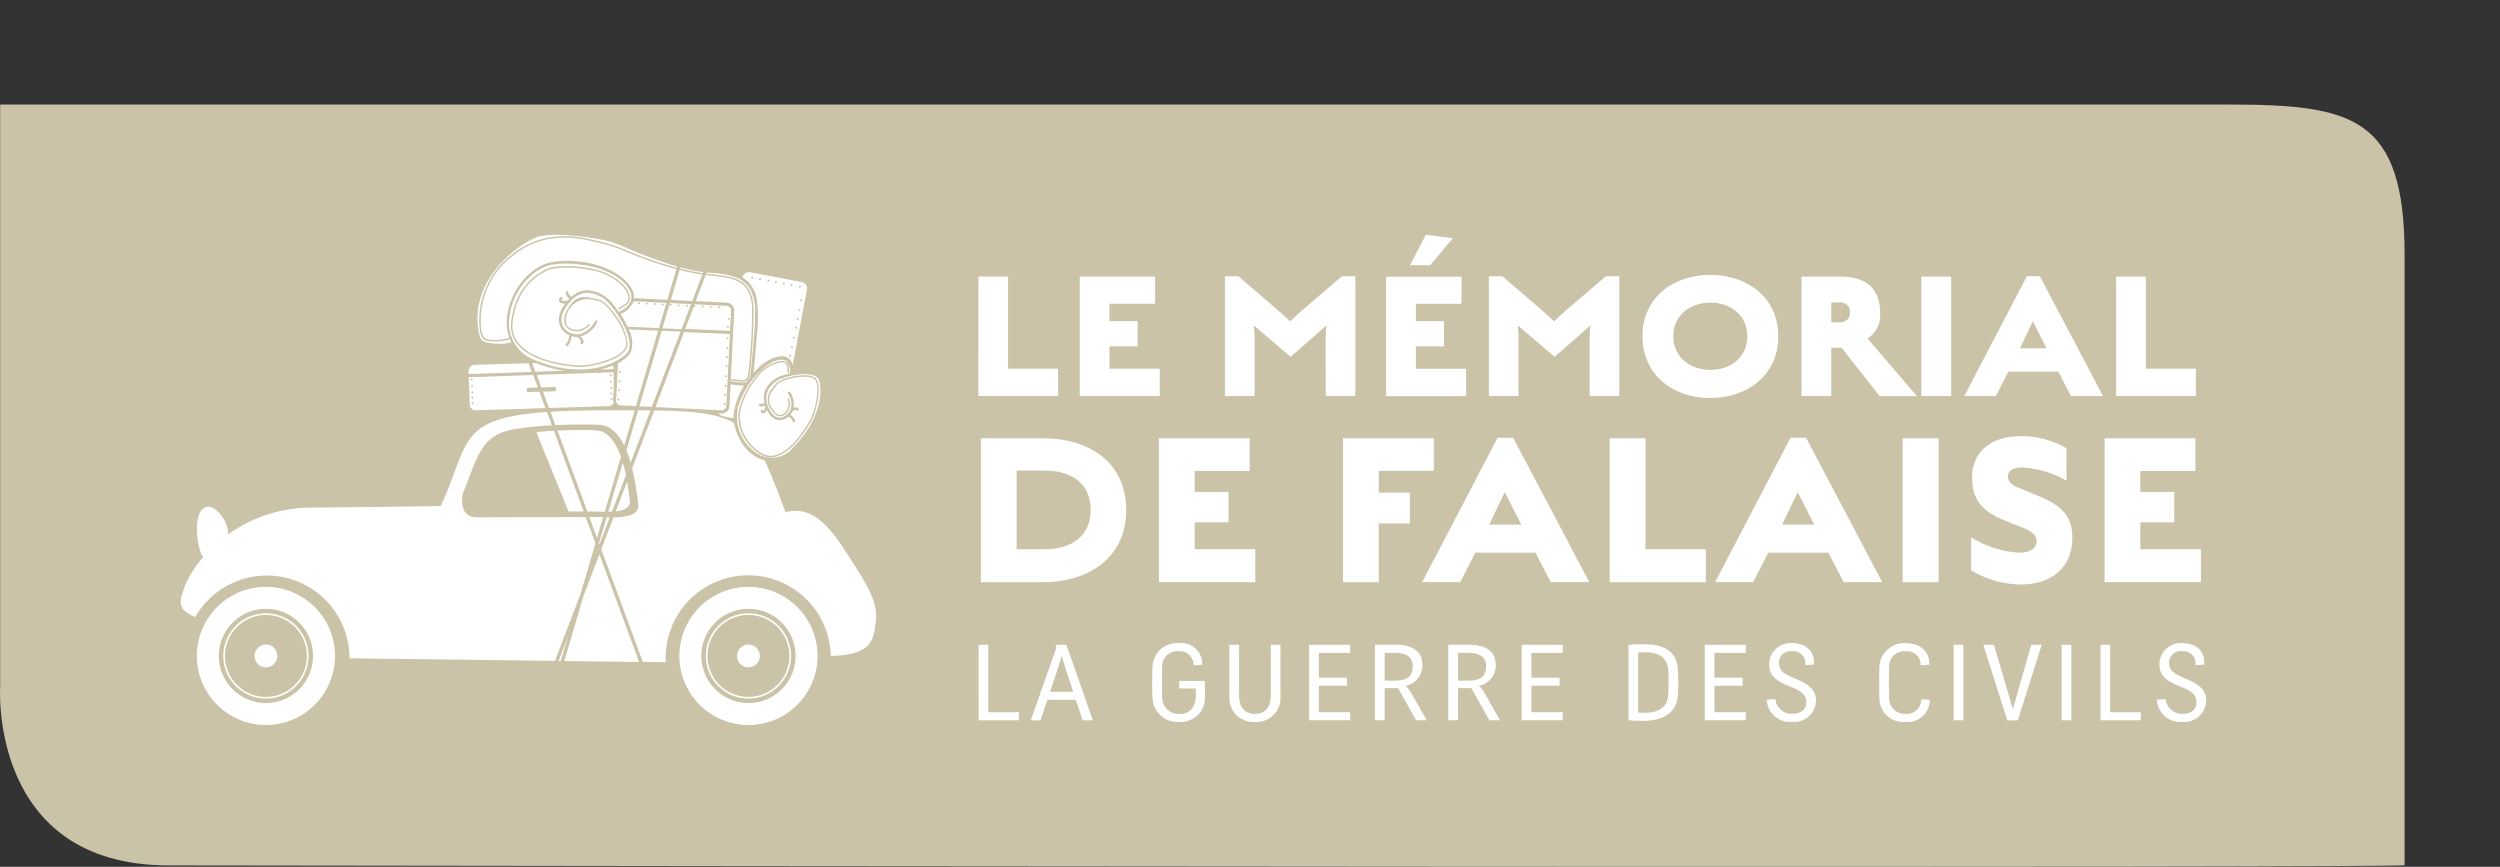 <svg xmlns="http://www.w3.org/2000/svg" width="306.786" height="106.373" viewBox="0 0 306.786 106.373">
    <rect x="0" y="0" width="306.786" height="106.373" fill="#333333" stroke="none"/>
    <g id="Groupe_711" data-name="Groupe 711" transform="translate(-55.028 -532.88)">
        <g id="Groupe_699" data-name="Groupe 699" transform="translate(0 245)">
            <path id="Tracé_11" data-name="Tracé 11" d="M3241.336,474.008v74.869c0,.387-207.266.125-274.366.029-22.161,0-20.689-22-20.689-22V455.541h273.477C3235.054,455.541,3241.336,457.081,3241.336,474.008Z" transform="translate(-2891.232 -154.829)" fill="#cac3a8"/>

        </g>
        <g id="Groupe_342" data-name="Groupe 342" transform="translate(-2.34 -117)">
            <g id="Groupe_17" data-name="Groupe 17" transform="translate(79.539 678.693)">
                <g id="Groupe_16" data-name="Groupe 16" transform="translate(0 0)">
                    <path id="Tracé_86" data-name="Tracé 86" d="M3336.222,846.259a8.476,8.476,0,1,0,8.476,8.476A8.476,8.476,0,0,0,3336.222,846.259Zm0,14.255a5.779,5.779,0,1,1,5.78-5.78A5.78,5.78,0,0,1,3336.222,860.514Z" transform="translate(-3266.546 -803.056)" fill="#fff"/>
                    <path id="Tracé_87" data-name="Tracé 87" d="M3260.508,846.259a8.476,8.476,0,1,0,8.475,8.476A8.476,8.476,0,0,0,3260.508,846.259Zm0,14.255a5.779,5.779,0,1,1,5.778-5.78A5.78,5.78,0,0,1,3260.508,860.514Z" transform="translate(-3250.045 -803.056)" fill="#fff"/>
                    <path id="Tracé_88" data-name="Tracé 88" d="M3261.411,860.872a5.233,5.233,0,1,1,5.233-5.233A5.238,5.238,0,0,1,3261.411,860.872Zm0-10.258a5.025,5.025,0,1,0,5.025,5.025A5.03,5.03,0,0,0,3261.411,850.614Z" transform="translate(-3250.949 -803.96)" fill="#fff"/>
                    <ellipse id="Ellipse_7" data-name="Ellipse 7" cx="1.402" cy="1.402" rx="1.402" ry="1.402" transform="translate(9.061 50.277)" fill="#fff"/>
                    <path id="Tracé_89" data-name="Tracé 89" d="M3337.126,860.872a5.233,5.233,0,1,1,5.232-5.233A5.239,5.239,0,0,1,3337.126,860.872Zm0-10.258a5.025,5.025,0,1,0,5.025,5.025A5.03,5.03,0,0,0,3337.126,850.614Z" transform="translate(-3267.45 -803.96)" fill="#fff"/>
                    <ellipse id="Ellipse_8" data-name="Ellipse 8" cx="1.402" cy="1.402" rx="1.402" ry="1.402" transform="translate(68.273 50.277)" fill="#fff"/>
                    <path id="Tracé_90" data-name="Tracé 90" d="M3307.454,821.76c-.706.038-1.437.091-2.159.166l3.961,9.754,1.855-.005Z" transform="translate(-3261.653 -797.716)" fill="#fff"/>
                    <path id="Tracé_91" data-name="Tracé 91" d="M3313.1,831.647c.337,0,.811.025,1.321.032l1.988-6.742c-1.167-3.254-2.708-3.223-3.215-3.257-.428-.028-2.335-.072-4.577.032l3.665,9.936Z" transform="translate(-3262.375 -797.692)" fill="#fff"/>
                    <g id="Groupe_11" data-name="Groupe 11" transform="translate(52.478 27.95)">
                        <path id="Tracé_92" data-name="Tracé 92" d="M3317.76,833.385c.951-.107,1.745-.409,1.745-1.2-.1-.92-.213-1.736-.344-2.47Z" transform="translate(-3316.847 -827.399)" fill="#fff"/>
                        <path id="Tracé_93" data-name="Tracé 93" d="M3318.757,828.282c-.119-.565-.248-1.073-.385-1.527l-1.78,6.037c.149,0,.3-.006.45-.014Z" transform="translate(-3316.593 -826.755)" fill="#fff"/>
                    </g>
                    <g id="Groupe_12" data-name="Groupe 12" transform="translate(45.381 21.533)">
                        <path id="Tracé_94" data-name="Tracé 94" d="M3313.393,820.331c.509.034,1.936.015,3.175,2.56l1.279-4.338c-1.02,0-2.1,0-3.284,0-2.788,0-5.1.058-7.045.179l.6,1.642C3310.7,820.248,3312.9,820.3,3313.393,820.331Z" transform="translate(-3307.518 -818.549)" fill="#fff"/>
                        <path id="Tracé_95" data-name="Tracé 95" d="M3319.426,823.479a14.625,14.625,0,0,1,.521,1.509l2.448-6.419c-.486-.006-1-.009-1.518-.012Z" transform="translate(-3310.113 -818.551)" fill="#fff"/>
                    </g>
                    <g id="Groupe_13" data-name="Groupe 13" transform="translate(50.146 34.63)">
                        <path id="Tracé_96" data-name="Tracé 96" d="M3315.307,835.313c-.261-.009-.5-.016-.694-.016h-1l.944,2.562Z" transform="translate(-3313.611 -835.297)" fill="#fff"/>
                        <path id="Tracé_97" data-name="Tracé 97" d="M3315.129,838.526l.055.148,1.271-3.332-.384-.009Z" transform="translate(-3313.942 -835.305)" fill="#fff"/>
                    </g>
                    <g id="Groupe_14" data-name="Groupe 14" transform="translate(47.079 38.528)">
                        <path id="Tracé_98" data-name="Tracé 98" d="M3314.858,840.348l-.024-.068-.174.586Z" transform="translate(-3310.773 -840.28)" fill="#fff"/>
                        <path id="Tracé_99" data-name="Tracé 99" d="M3312.046,846.241l-2.356,8,9.18.114L3314,841.133Z" transform="translate(-3309.69 -840.466)" fill="#fff"/>
                    </g>
                    <g id="Groupe_15" data-name="Groupe 15" transform="translate(0 21.738)">
                        <path id="Tracé_100" data-name="Tracé 100" d="M3295.424,849.358l3.141-8.236,1.822-6.178-1.195-3.236c-3.428.009-11.335.036-13.333.036-2.4,0-1.761-2.869-1.761-2.869,1.868-4.642,2.241-7.257,6.35-7.95a42.115,42.115,0,0,1,4.593-.474l-.6-1.638c-11.178.775-9.451,3.884-13.038,11.545,0,0-5.2.1-15.747.193a17.629,17.629,0,0,0-10.331,3.273c-.02-1.9-1.774-3.635-2.658-3.353-1.974.53-1.015,5.65-.434,6.116.01.013.024.024.034.037a12.249,12.249,0,0,0-2.261,3.558c-.482,1.541-1.253,2.7,1.155,3.756l.122.034a10.135,10.135,0,0,1,18.922,5.049v.025Z" transform="translate(-3249.49 -818.812)" fill="#fff"/>
                        <path id="Tracé_101" data-name="Tracé 101" d="M3308.8,857.027l.262,0,.9-3.056Z" transform="translate(-3262.417 -826.475)" fill="#fff"/>
                    </g>
                    <path id="Tracé_102" data-name="Tracé 102" d="M3346.1,836.855c-1.927-2.986-4.239-6.838-8-5.779-.992-2.655-1.787-4.742-2.58-6.39-1.589-.356-3.242-1.961-3.744-4.576-2.053-1.172-4.947-1.462-9.793-1.532l-2.712,7.11a33.506,33.506,0,0,1,.764,4.575c0,1.191-1.573,1.413-3.052,1.426l-1.5,3.936,5.1,13.814,2.6.033.217-.012c-.008-.163-.013-.328-.013-.492a10.134,10.134,0,0,1,20.265-.271c5.244-.086,5.253-2.161,5.537-4.33C3349.469,842.153,3348.025,839.841,3346.1,836.855Z" transform="translate(-3263.873 -797.023)" fill="#fff"/>
                    <path id="Tracé_103" data-name="Tracé 103" d="M3346.765,812.975c-.477-.8-2.563-.7-4.223-.153a3.17,3.17,0,0,0-2.007,1.629,2.6,2.6,0,0,0,.192,2.2c.39.8.9,1.164,1.48,1.062a1.609,1.609,0,0,0,1.088-.882.081.081,0,0,1,.011-.025,1.287,1.287,0,0,0,.118-.392,2.318,2.318,0,0,0-.389-1.643.156.156,0,0,1,.239-.2,2.593,2.593,0,0,1,.46,1.878c0,.023-.011.049-.015.073a.7.7,0,0,1,.445-.036.285.285,0,0,1,.2.225.156.156,0,0,1-.13.178.154.154,0,0,1-.178-.131.769.769,0,0,0-.477.2,2.063,2.063,0,0,1-.265.407,1.514,1.514,0,0,1,.579.694.156.156,0,0,1-.087.2.154.154,0,0,1-.2-.086,1.09,1.09,0,0,0-.5-.567c-.006,0-.007-.009-.012-.011a1.7,1.7,0,0,1-.832.423c-.416.074-1.2.009-1.809-1.221-.139.339-.329.4-.447.4H3340a.32.32,0,0,1-.311-.268.156.156,0,0,1,.309-.049c.05,0,.184-.115.264-.556l0,0c-.011-.031-.027-.064-.038-.1a.735.735,0,0,1-.414.13.78.78,0,0,1-.24-.037.156.156,0,0,1-.093-.2.155.155,0,0,1,.2-.094.452.452,0,0,0,.462-.14,2.556,2.556,0,0,1,.106-1.559,3.478,3.478,0,0,1,2.2-1.8c.251-.083.536-.162.838-.229a2.048,2.048,0,0,0-.35-1.409.9.9,0,0,0-.692-.271c-.034,0-.066,0-.1,0-1.419.088-4.017,2.121-5.206,5.708a5.35,5.35,0,0,0,2.3,5.787,3.323,3.323,0,0,0,4.4-.706C3347.522,817.519,3347.2,813.707,3346.765,812.975Zm-5.1,9.5a2.563,2.563,0,0,1-.75.117,2.329,2.329,0,0,1-1.285-.4,5.429,5.429,0,0,1-2.692-4.848c0-.07,0-.131,0-.181a9.934,9.934,0,0,1,1.991-4.243,4.951,4.951,0,0,1,3.293-2.168,1.146,1.146,0,0,1,.206.017c.713.129.72.722.726,1.245,0,.067,0,.135,0,.2v.038l-.18.005v-.038c0-.069,0-.137,0-.206-.005-.54-.011-.967-.578-1.068a.9.9,0,0,0-.167-.014,4.681,4.681,0,0,0-3.154,2.094,9.752,9.752,0,0,0-1.954,4.127l0,.107v.078a5.275,5.275,0,0,0,2.609,4.7,2.151,2.151,0,0,0,1.883.256c2.2-.675,4.093-4.125,4.349-4.732.44-1.042,1.171-4.041.213-4.624-1-.608-4.088.089-4.572.851-.087.135-.182.267-.289.411a1.806,1.806,0,0,0-.249,2.377c.318.512.647.785.979.81h.043a.866.866,0,0,0,.624-.314,1.606,1.606,0,0,0,.289-1.611l-.016-.036.167-.071.015.036a1.786,1.786,0,0,1-.318,1.8,1.02,1.02,0,0,1-.82.376c-.39-.03-.767-.331-1.118-.9a1.956,1.956,0,0,1,.257-2.581c.1-.131.2-.266.282-.4.525-.828,3.735-1.57,4.82-.908,1.138.692.211,4.018-.14,4.849C3345.869,818.254,3343.936,821.775,3341.667,822.471Z" transform="translate(-3268.506 -795.288)" fill="#fff"/>
                    <path id="Tracé_104" data-name="Tracé 104" d="M3344.9,798.086l-6.318-1.2a.817.817,0,0,0-.945.623,3.867,3.867,0,0,1,1.811,3.179c.013.084.024.175.033.279a18.276,18.276,0,0,1-.055,3.535c-.015.167-.291,3.367-.415,4.738a11.418,11.418,0,0,1,1.118-1.1c2.7-1.843,3.516-.558,3.667.163l1.756-9.27A.821.821,0,0,0,3344.9,798.086Zm-5.977-.442a.12.12,0,1,1,.024-.168A.12.12,0,0,1,3338.922,797.644Zm.95.192a.12.12,0,1,1-.145-.192.12.12,0,1,1,.145.192Zm1.055.16a.122.122,0,0,1-.17.021.121.121,0,1,1,.17-.021Zm.872.182a.12.12,0,1,1-.145-.192.119.119,0,0,1,.167.024A.12.12,0,0,1,3341.8,798.178Zm2.791.4a.12.12,0,1,1,.189.149.12.12,0,0,1-.189-.149Zm-1.009-.2a.119.119,0,0,1,.168.023.12.12,0,1,1-.168-.023Zm-.806,0a.12.12,0,0,1-.144-.192.12.12,0,1,1,.144.192Zm.781,8.859a.121.121,0,1,1,.026-.168A.12.12,0,0,1,3343.555,807.237Zm.228-1.08a.12.12,0,1,1,.026-.168A.119.119,0,0,1,3343.782,806.157Zm.14-1.127a.12.12,0,1,1,.037-.238.12.12,0,0,1-.037.238Zm.344-1.258a.122.122,0,0,1-.169-.026.12.12,0,0,1,.027-.168.12.12,0,0,1,.142.195Zm.224-1.062a.121.121,0,1,1,.025-.168A.121.121,0,0,1,3344.491,802.709Zm.228-1.066a.12.12,0,0,1-.141-.194.12.12,0,1,1,.141.194Zm.211-1.23a.12.12,0,0,1-.169.019.12.12,0,1,1,.151-.187A.119.119,0,0,1,3344.93,800.413Z" transform="translate(-3268.702 -792.293)" fill="#fff"/>
                    <path id="Tracé_105" data-name="Tracé 105" d="M3323.228,804.743l.913-3.1-4.031-.2a.965.965,0,0,1-.039.138,3.012,3.012,0,0,1-1.56,1.43,12.139,12.139,0,0,1,.864,1.566Zm.36-2.99a.121.121,0,0,1,.171,0,.12.12,0,1,1-.171,0Zm-.908-.033a.121.121,0,1,1,.045.164A.122.122,0,0,1,3322.68,801.72Zm-1.027-.063a.12.12,0,1,1,0,.17A.121.121,0,0,1,3321.653,801.657Zm-.968-.058a.12.12,0,1,1,0,.17A.12.12,0,0,1,3320.685,801.6Z" transform="translate(-3264.533 -793.289)" fill="#fff"/>
                    <path id="Tracé_106" data-name="Tracé 106" d="M3328.6,801.856l-2.6-.129-.913,3.1,2.339.1Zm-.588.141a.12.12,0,0,1,.208.121.12.12,0,1,1-.208-.121Zm-1.825.05a.121.121,0,1,1,0-.171A.121.121,0,0,1,3326.189,802.047Zm.967.057a.12.12,0,1,1,0-.17A.121.121,0,0,1,3327.156,802.1Z" transform="translate(-3265.968 -793.35)" fill="#fff"/>
                    <path id="Tracé_107" data-name="Tracé 107" d="M3324.2,806.079l-2.729,9.257,1.529.076,3.523-9.236Z" transform="translate(-3265.179 -794.299)" fill="#fff"/>
                    <path id="Tracé_108" data-name="Tracé 108" d="M3335.372,814.473l-.132,2.67a.962.962,0,0,1-.957.912h-.048l-.315-.016a.782.782,0,0,0,.509.353l1.282.242a8.407,8.407,0,0,1,1.325-4A11.54,11.54,0,0,1,3335.372,814.473Z" transform="translate(-3267.891 -796.128)" fill="#fff"/>
                    <path id="Tracé_109" data-name="Tracé 109" d="M3317.818,814.58a.571.571,0,0,0,.542.6l1.885.094,2.729-9.257-3.607-.15a3.394,3.394,0,0,1,.224,2.856,3.584,3.584,0,0,1-1.157,1.046.113.113,0,0,1-.02.125.119.119,0,0,1-.17,0h0c-.06.034-.131.066-.2.1Zm.364-.012a.12.12,0,1,1,0-.171A.121.121,0,0,1,3318.182,814.568Zm.061-1.144a.12.12,0,1,1,0-.17A.12.12,0,0,1,3318.244,813.424Zm.023-2.477a.12.12,0,1,1-.12.12A.12.12,0,0,1,3318.267,810.947Zm-.133,1.205a.119.119,0,0,1,.169,0,.12.12,0,1,1-.169.17A.122.122,0,0,1,3318.134,812.152Z" transform="translate(-3264.382 -794.252)" fill="#fff"/>
                    <path id="Tracé_110" data-name="Tracé 110" d="M3334.163,805.177l.124-2.465a.572.572,0,0,0-.148-.411.565.565,0,0,0-.394-.188l-3.922-.194-.041.1a.114.114,0,0,1,.109.026.121.121,0,0,1-.171.17s0-.011-.006-.016l-1.046,2.743Zm-.247-1.538a.12.12,0,1,1,.044.164A.121.121,0,0,1,3333.917,803.639Zm-.119,1.018a.12.12,0,0,1,.208.12.12.12,0,1,1-.208-.12Zm-1.086-2.425a.121.121,0,1,1,.209.12.121.121,0,0,1-.209-.12Zm-1.029-.063a.121.121,0,1,1,0,.171A.121.121,0,0,1,3331.682,802.169Zm-.967-.057a.12.12,0,0,1,.171,0,.122.122,0,0,1,0,.169.12.12,0,0,1-.171-.169Z" transform="translate(-3266.747 -793.392)" fill="#fff"/>
                    <path id="Tracé_111" data-name="Tracé 111" d="M3327.5,806.281l-3.509,9.2,8.1.4a.576.576,0,0,0,.6-.541l.436-8.82Zm5.221.706a.121.121,0,0,1,.165-.045.122.122,0,0,1,.044.165.12.12,0,0,1-.208-.12Zm-.163,8.217a.122.122,0,0,1-.171,0,.12.12,0,1,1,.171,0Zm.061-1.144a.12.12,0,1,1,0-.17A.121.121,0,0,1,3332.618,814.061Zm.059-1.1a.12.12,0,0,1-.17-.17.12.12,0,0,1,.17.17Zm-.036-1.135a.12.12,0,1,1,.121-.12A.12.12,0,0,1,3332.641,811.823Zm.147-1.3a.12.12,0,1,1,0-.17A.12.12,0,0,1,3332.788,810.527Zm.058-1.083a.12.12,0,1,1,0-.17A.12.12,0,0,1,3332.846,809.444Zm-.107-1.089a.118.118,0,0,1,0-.17.12.12,0,1,1,0,.17Z" transform="translate(-3265.728 -794.343)" fill="#fff"/>
                    <path id="Tracé_112" data-name="Tracé 112" d="M3302.418,812.232l-.393-1.063-6.624.2a.755.755,0,0,0-.731.778l.01.347Z" transform="translate(-3259.337 -795.408)" fill="#fff"/>
                    <path id="Tracé_113" data-name="Tracé 113" d="M3302.021,815.116a.209.209,0,0,1-.214-.2l0-.113a.21.21,0,0,1,.2-.215l1.167-.036-.565-1.534-7.906.272.1,3.324a.743.743,0,0,0,.238.525.715.715,0,0,0,.539.206l8.524-.264-.739-2.005Zm-6.76.021a.12.12,0,1,1-.12-.12A.12.12,0,0,1,3295.261,815.137Zm-.328-1.565a.121.121,0,1,1,.121.121A.121.121,0,0,1,3294.934,813.572Zm.05.781a.12.12,0,1,1,.12.121A.12.12,0,0,1,3294.984,814.353Zm.037,1.458a.12.12,0,1,1,.121.12A.121.121,0,0,1,3295.021,815.811Zm.155.794a.121.121,0,1,1,.121-.12A.12.12,0,0,1,3295.175,816.605Z" transform="translate(-3259.344 -795.811)" fill="#fff"/>
                    <path id="Tracé_114" data-name="Tracé 114" d="M3314.785,812.581l-9.418.324.568,1.537,1.585-.049a.21.21,0,0,1,.215.2l0,.114a.207.207,0,0,1-.2.214l-1.409.044.738,2.005,7.291-.225a.752.752,0,0,0,.526-.238.76.76,0,0,0,.124-.2.941.941,0,0,1-.067-.392l.089-1.823Zm-.144,1.939a.12.12,0,1,1-.119-.12A.12.12,0,0,1,3314.641,814.52Zm-.327-1.564a.121.121,0,1,1,.121.12A.121.121,0,0,1,3314.314,812.956Zm.049.78a.12.12,0,1,1,.12.121A.12.12,0,0,1,3314.364,813.736Zm.158,1.337a.12.12,0,1,1-.121.121A.12.12,0,0,1,3314.522,815.073Zm.034.914a.121.121,0,1,1,.12-.121A.12.12,0,0,1,3314.556,815.988Z" transform="translate(-3261.668 -795.716)" fill="#fff"/>
                    <path id="Tracé_115" data-name="Tracé 115" d="M3316.934,811.962l-.009-.285a.7.7,0,0,0-.038-.168,9.393,9.393,0,0,1-1.6.511Z" transform="translate(-3263.83 -795.482)" fill="#fff"/>
                    <path id="Tracé_116" data-name="Tracé 116" d="M3308.62,812.083a15.4,15.4,0,0,1-3.553-.95l-.43.013.392,1.061Z" transform="translate(-3261.509 -795.4)" fill="#fff"/>
                    <path id="Tracé_117" data-name="Tracé 117" d="M3297.374,804.055l-.033-.009c-.441-.124-.823-.231-1-1.44a10.138,10.138,0,0,1,3.862-9.088c2.633-2.181,5.9-2.834,9.71-1.946.088.02.159.038.213.049l.043.009a20.539,20.539,0,0,1,4.357,1.369,47.388,47.388,0,0,0,5.992,2.058l.043-.142a54.936,54.936,0,0,1-5.852-2.143,21.171,21.171,0,0,0-2.831-1.049c-2.049-.425-6.44-1.065-8.4-.454-2.01.629-8.9,5.295-7.119,12.269a.994.994,0,0,0,.711.649,6.631,6.631,0,0,0,3.161.03c-.066-.127-.128-.254-.182-.386A6.715,6.715,0,0,1,3297.374,804.055Z" transform="translate(-3259.644 -791.016)" fill="#fff"/>
                    <path id="Tracé_118" data-name="Tracé 118" d="M3335.036,801.729l-.414,8.35c.168.02.469.054.9.1l.129.015.037,0c.58.071.841.1,1.037-.479a65.9,65.9,0,0,0,.5-8.259c-.091-2.927-1.674-3.4-2.62-3.682l-.06-.018a14.585,14.585,0,0,0-2-.318c-.312-.038-.649-.08-1-.125l-1.227,3.217,3.8.188a.962.962,0,0,1,.91,1Z" transform="translate(-3267.109 -792.389)" fill="#fff"/>
                    <path id="Tracé_119" data-name="Tracé 119" d="M3328.259,796.731c-.249-.058-.507-.123-.771-.191l-1.083,3.673,2.629.131,1.239-3.251C3329.616,797,3328.931,796.887,3328.259,796.731Z" transform="translate(-3266.253 -792.22)" fill="#fff"/>
                    <path id="Tracé_120" data-name="Tracé 120" d="M3337.889,800.623l-.033-.146c-.314-1.446-.708-3.246-5.374-3.518-.146-.008-.3-.027-.444-.041l-.054.14c.329.043.649.082.944.118a14.589,14.589,0,0,1,2.037.325l.06.018c.992.3,2.654.792,2.75,3.85a66.083,66.083,0,0,1-.507,8.309c-.157.465-.386.653-.792.653a3.67,3.67,0,0,1-.441-.037l-.167-.019c-.477-.053-.8-.091-.957-.109l0,.076c.156.034.313.06.468.083a10.294,10.294,0,0,0,1.489.1c.146-.217.3-.433.476-.651v-.007C3337.484,808.612,3338.2,802.026,3337.889,800.623Z" transform="translate(-3267.47 -792.302)" fill="#fff"/>
                    <path id="Tracé_121" data-name="Tracé 121" d="M3328.615,796.467c.681.159,1.378.273,2.042.366l.046-.123a20.552,20.552,0,0,1-2.809-.567l-.04.136C3328.114,796.345,3328.37,796.41,3328.615,796.467Z" transform="translate(-3266.569 -792.133)" fill="#fff"/>
                    <path id="Tracé_122" data-name="Tracé 122" d="M3314.566,793.259a20.359,20.359,0,0,0-4.322-1.358l-.043-.009c-.056-.011-.128-.027-.217-.049-3.752-.876-6.967-.234-9.553,1.91a9.95,9.95,0,0,0-3.8,8.922c.156,1.091.468,1.179.863,1.29l.034.009a6.37,6.37,0,0,0,2.558-.218,5.758,5.758,0,0,1-.27-2.721c.4-3.219,3-6.243,5.665-6.6,4.636-.628,8.636,1.29,9.683,3.425a2.016,2.016,0,0,1,.22,1.029l4.084.2,1.11-3.762A47.541,47.541,0,0,1,3314.566,793.259Z" transform="translate(-3259.75 -791.113)" fill="#fff"/>
                    <path id="Tracé_123" data-name="Tracé 123" d="M3308.117,798.912a.158.158,0,0,1,.169.143.721.721,0,0,0,.41.545,3,3,0,0,1,1.869-.8,4.229,4.229,0,0,1,3.2,1.713,11.877,11.877,0,0,1,.725.955,2.792,2.792,0,0,0,1.449-1.284,1.553,1.553,0,0,0-.1-1.3c-1.148-2.344-4.882-3.348-7.853-3.348a11.257,11.257,0,0,0-1.508.1c-2.537.343-5.009,3.242-5.4,6.333a4.875,4.875,0,0,0,3.187,5.439c6.556,2.649,10.76-.083,11.366-1.092.675-1.124-.568-3.78-2.105-5.6a3.855,3.855,0,0,0-2.952-1.6,2.733,2.733,0,0,0-1.734.778.135.135,0,0,1-.039.036,4.379,4.379,0,0,0-.319.328.141.141,0,0,1-.043.048c-.107.125-.213.258-.317.4-.763,1.068-.878,2.05-.325,2.764a1.949,1.949,0,0,0,2.083.66,3.121,3.121,0,0,0,1.695-1.52.157.157,0,0,1,.2-.084.155.155,0,0,1,.085.2,3.377,3.377,0,0,1-1.872,1.692,1.652,1.652,0,0,1-.188.052,1.052,1.052,0,0,1,.369.6.353.353,0,0,1-.125.335.151.151,0,0,1-.094.032.156.156,0,0,1-.1-.281.169.169,0,0,0-.008-.1.97.97,0,0,0-.505-.525,2.2,2.2,0,0,1-.633-.1,2.117,2.117,0,0,1-.467,1.189.156.156,0,1,1-.24-.2,1.749,1.749,0,0,0,.4-1.039c0-.023.012-.04.02-.06a2.268,2.268,0,0,1-.871-.667c-.374-.483-.83-1.531.317-3.137.023-.032.047-.06.07-.09-.053.005-.111.014-.158.014a.58.58,0,0,1-.576-.278.406.406,0,0,1,.108-.5.153.153,0,0,1,.217.031.155.155,0,0,1-.031.218.1.1,0,0,0-.014.109c.04.08.25.167.757.028.066-.075.132-.149.2-.217a1.041,1.041,0,0,1-.469-.755A.156.156,0,0,1,3308.117,798.912Zm-2.459-2.516c-.059.034-.13.073-.21.116-.945.516-3.455,1.886-3.984,6.2a3.356,3.356,0,0,0,.905,2.8c1.98,2.137,6.382,2.522,7.457,2.522l.13,0c1.431-.066,5.268-.95,5.421-2.55.159-1.662-2.315-5.225-3.453-5.385-.208-.029-.42-.076-.625-.121a2.634,2.634,0,0,0-3.257,2.957,1.136,1.136,0,0,0,.717.641,1.9,1.9,0,0,0,2.015-.612l.023-.03.143.113-.025.031a2.058,2.058,0,0,1-2.21.672,1.309,1.309,0,0,1-.833-.748,2.353,2.353,0,0,1,.4-1.985c.972-1.682,2.037-1.444,3.065-1.216.2.046.411.091.611.12.583.081,1.5.951,2.336,2.214a6.429,6.429,0,0,1,1.274,3.367c-.165,1.734-4.069,2.645-5.594,2.715l-.136,0c-1.351,0-5.64-.474-7.593-2.58a3.532,3.532,0,0,1-.951-2.95c.54-4.412,3.11-5.816,4.077-6.343.08-.042.148-.08.205-.114.786-.459,3.483-.561,5.91-.01,2.33.528,4.056,2.05,4.32,3.158.229.956-.4,1.3-1.014,1.634l-.066.036c-.056.03-.112.06-.166.091l-.033.02-.09-.158.032-.019.182-.1.052-.029c.6-.328,1.122-.611.927-1.433-.211-.884-1.686-2.456-4.184-3.022C3309.048,795.864,3306.415,795.954,3305.658,796.4Z" transform="translate(-3260.724 -792)" fill="#fff"/>
                </g>
            </g>
            <g id="Groupe_326" data-name="Groupe 326" transform="translate(177.43 678.693)">
                <g id="Groupe_323" data-name="Groupe 323" transform="translate(0 0)">
                    <path id="Tracé_618" data-name="Tracé 618" d="M189.162-138.6H192.8v11.3h6.148v3.358h-9.79Z" transform="translate(-189.162 143.727)" fill="#fff"/>
                    <path id="Tracé_619" data-name="Tracé 619" d="M210.1-138.6h9.246v3.334h-5.6v2.128H217.2v3.1h-3.452v2.743h6.172v3.358H210.1Z" transform="translate(-197.664 143.727)" fill="#fff"/>
                    <path id="Tracé_620" data-name="Tracé 620" d="M252.449-131.226a12.466,12.466,0,0,1,.118-1.419l-4.422,3.855-4.517-3.855s.1.9.1,1.49v7.189h-3.642v-14.708h1.655l4.918,4.233c.615.52,1.419,1.3,1.419,1.3s.9-.851,1.419-1.3l4.942-4.233h1.655v14.708h-3.642Z" transform="translate(-209.835 143.76)" fill="#fff"/>
                    <path id="Tracé_621" data-name="Tracé 621" d="M273.4-142.1h9.246v3.334h-5.6v2.128H280.5v3.1h-3.452v2.743h6.172v3.358H273.4Zm2.933-1.4,1.939-3.736,3.31.426L278.8-143.5Z" transform="translate(-223.365 147.235)" fill="#fff"/>
                    <path id="Tracé_622" data-name="Tracé 622" d="M306.991-131.226a12.454,12.454,0,0,1,.118-1.419l-4.422,3.855-4.517-3.855s.095.9.095,1.49v7.189h-3.642v-14.708h1.655l4.919,4.233c.615.52,1.419,1.3,1.419,1.3s.9-.851,1.418-1.3l4.943-4.233h1.655v14.708h-3.642Z" transform="translate(-231.98 143.76)" fill="#fff"/>
                    <path id="Tracé_623" data-name="Tracé 623" d="M334.677-123.843c-4.659,0-8.324-2.908-8.324-7.591,0-4.659,3.689-7.519,8.324-7.519,4.659.023,8.347,2.861,8.347,7.543C343.025-126.751,339.336-123.843,334.677-123.843Zm0-11.705c-2.46,0-4.54,1.537-4.54,4.115,0,2.6,2.081,4.138,4.54,4.138,2.507,0,4.54-1.537,4.54-4.115C339.217-134.011,337.184-135.548,334.677-135.548Z" transform="translate(-244.862 143.872)" fill="#fff"/>
                    <path id="Tracé_624" data-name="Tracé 624" d="M364.117-129.87h-1.253v5.936H359.2V-138.6h4.729c3.807,0,4.918,2.081,4.918,4.374A3.385,3.385,0,0,1,367.31-131l6.054,7.071H368.8Zm-.189-5.557h-1.064v2.436h1.064a1.14,1.14,0,0,0,1.23-1.23A1.133,1.133,0,0,0,363.928-135.427Z" transform="translate(-258.198 143.727)" fill="#fff"/>
                    <path id="Tracé_625" data-name="Tracé 625" d="M383.962-138.6h3.666v14.661h-3.666Z" transform="translate(-268.252 143.727)" fill="#fff"/>
                    <path id="Tracé_626" data-name="Tracé 626" d="M404.38-126.97h-6.124l-1.537,3H392.84l7.685-14.708h1.585l7.756,14.708h-3.926Zm-4.706-2.861h3.263l-1.679-3.311Z" transform="translate(-271.857 143.76)" fill="#fff"/>
                    <path id="Tracé_627" data-name="Tracé 627" d="M424.212-138.6h3.642v11.3H434v3.358h-9.79Z" transform="translate(-284.594 143.727)" fill="#fff"/>
                </g>
                <g id="Groupe_324" data-name="Groupe 324" transform="translate(0.308 24.711)">
                    <path id="Tracé_628" data-name="Tracé 628" d="M197.23-87.539h-7.549V-105.2h7.549c6.182,0,10.284,3.3,10.284,8.831C207.514-90.958,203.412-87.539,197.23-87.539Zm.257-13.7h-3.419v9.656h3.419c3.5,0,5.668-1.765,5.668-4.814C203.155-99.5,200.99-101.241,197.487-101.241Z" transform="translate(-189.681 105.458)" fill="#fff"/>
                    <path id="Tracé_629" data-name="Tracé 629" d="M226.462-105.2H237.6v4.017h-6.752v2.564h4.159v3.732h-4.159v3.3h7.436v4.046H226.462Z" transform="translate(-204.614 105.458)" fill="#fff"/>
                    <path id="Tracé_630" data-name="Tracé 630" d="M268.877-98.535h3.816v3.788h-3.816v7.208H264.49V-105.2h11.139v3.988h-6.751Z" transform="translate(-220.054 105.458)" fill="#fff"/>
                    <path id="Tracé_631" data-name="Tracé 631" d="M294.743-91.2h-7.378l-1.851,3.618h-4.672L290.1-105.3h1.909l9.344,17.719h-4.729Zm-5.669-3.447h3.931l-2.022-3.988Z" transform="translate(-226.693 105.497)" fill="#fff"/>
                    <path id="Tracé_632" data-name="Tracé 632" d="M319.59-105.2h4.387v13.616h7.406v4.046H319.59Z" transform="translate(-242.425 105.458)" fill="#fff"/>
                    <path id="Tracé_633" data-name="Tracé 633" d="M355.261-91.2h-7.377l-1.852,3.618H341.36l9.258-17.719h1.909l9.344,17.719h-4.729Zm-5.669-3.447h3.932L351.5-98.631Z" transform="translate(-251.264 105.497)" fill="#fff"/>
                    <path id="Tracé_634" data-name="Tracé 634" d="M380.107-105.2h4.416v17.662h-4.416Z" transform="translate(-266.995 105.458)" fill="#fff"/>
                    <path id="Tracé_635" data-name="Tracé 635" d="M400.293-87.43a12.17,12.17,0,0,1-6.04-1.737v-4.045a12.817,12.817,0,0,0,5.925,1.88c.741,0,1.995-.2,2.108-1.31s-1.282-1.6-2.137-1.937l-1.566-.627c-2.507-1-4.216-2.222-4.216-5.355,0-3.19,2.393-5.071,5.926-5.071a11.092,11.092,0,0,1,5.668,1.481v3.988a12.016,12.016,0,0,0-5.413-1.624c-.826,0-1.794.172-1.766,1.14.028.94,1,1.225,1.709,1.509l1.709.713c2.336.969,4.415,2.023,4.472,5.042C406.758-89.338,403.939-87.43,400.293-87.43Z" transform="translate(-272.738 105.633)" fill="#fff"/>
                    <path id="Tracé_636" data-name="Tracé 636" d="M421.827-105.2h11.139v4.017h-6.751v2.564h4.159v3.732h-4.159v3.3h7.434v4.046H421.827Z" transform="translate(-283.934 105.458)" fill="#fff"/>
                </g>
                <g id="Groupe_325" data-name="Groupe 325" transform="translate(0.023 50.112)">
                    <path id="Tracé_637" data-name="Tracé 637" d="M189.2-62.536h1.192v8.276h3.761v.993H189.2Z" transform="translate(-189.2 62.734)" fill="#fff"/>
                    <path id="Tracé_638" data-name="Tracé 638" d="M205.509-55.782h-3.483l-.848,2.516h-1.192l3.152-8.925-.106-.345h1.324l3.244,9.269h-1.257Zm-3.152-.993h2.834l-1.112-3.377-.3-1.045-.3,1.072Z" transform="translate(-193.58 62.734)" fill="#fff"/>
                    <path id="Tracé_639" data-name="Tracé 639" d="M231.209-60.221l-1.06.066a1.688,1.688,0,0,0-1.814-1.722,1.878,1.878,0,0,0-2.039,2.066c-.027.834-.04,2.37,0,3.549a2.016,2.016,0,0,0,2.119,2.079c1.351,0,1.947-.9,2-2.146a7.677,7.677,0,0,0-.013-.979h-2.013v-.927h3.139s.04,1.073.013,1.894a2.975,2.975,0,0,1-3.165,3.138,3.082,3.082,0,0,1-3.271-3.111c-.053-.967-.04-2.49,0-3.5a3.021,3.021,0,0,1,3.257-3.058A2.566,2.566,0,0,1,231.209-60.221Z" transform="translate(-203.763 62.87)" fill="#fff"/>
                    <path id="Tracé_640" data-name="Tracé 640" d="M241.016-56.206c-.013-1.509,0-6.33,0-6.33h1.192s-.013,5.151,0,6.33c.013,1.377.741,2.145,1.946,2.145s1.921-.768,1.933-2.145c.014-1.179,0-6.33,0-6.33h1.192s.014,4.82,0,6.33a2.929,2.929,0,0,1-3.126,3.138A2.94,2.94,0,0,1,241.016-56.206Z" transform="translate(-210.235 62.734)" fill="#fff"/>
                    <path id="Tracé_641" data-name="Tracé 641" d="M257.492-62.536h5.032v.993h-3.84V-58.5h3.456v.993h-3.456v3.244h3.84v.993h-5.032Z" transform="translate(-216.927 62.734)" fill="#fff"/>
                    <path id="Tracé_642" data-name="Tracé 642" d="M276.914-59.963a2.576,2.576,0,0,1-2.065,2.463v.026s.211.04.648.795l1.947,3.4h-1.311l-2.212-3.946h-1.642v3.946h-1.191v-9.269s1.323-.014,2.356-.014C275.444-62.559,276.914-61.976,276.914-59.963Zm-3.456-1.6c-.636,0-1.179.012-1.179.012v3.4s.358.013.861.013c1.377,0,2.581-.106,2.581-1.787C275.722-61,275.007-61.565,273.458-61.565Z" transform="translate(-222.447 62.744)" fill="#fff"/>
                    <path id="Tracé_643" data-name="Tracé 643" d="M292.07-59.963A2.576,2.576,0,0,1,290-57.5v.026s.211.04.649.795l1.947,3.4h-1.311l-2.211-3.946h-1.642v3.946h-1.192v-9.269s1.323-.014,2.357-.014C290.6-62.559,292.07-61.976,292.07-59.963Zm-3.456-1.6c-.636,0-1.179.012-1.179.012v3.4s.357.013.861.013c1.377,0,2.582-.106,2.582-1.787C290.878-61,290.164-61.565,288.614-61.565Z" transform="translate(-228.6 62.744)" fill="#fff"/>
                    <path id="Tracé_644" data-name="Tracé 644" d="M301.4-62.536h5.032v.993h-3.84V-58.5h3.456v.993h-3.456v3.244h3.84v.993H301.4Z" transform="translate(-234.754 62.734)" fill="#fff"/>
                    <path id="Tracé_645" data-name="Tracé 645" d="M323.466-62.581s.94-.067,1.932-.067c2,0,3.96.57,4.132,3.072a24.036,24.036,0,0,1,0,3.085c-.132,2.41-2.027,3.244-4.264,3.244-1.112,0-1.8-.066-1.8-.066Zm2.065.927c-.583,0-.874.027-.874.027v7.363s.371.026.821.026c1.258,0,2.755-.371,2.861-2.2a23.893,23.893,0,0,0,0-3.073C328.233-61.045,327.133-61.655,325.531-61.655Z" transform="translate(-243.713 62.78)" fill="#fff"/>
                    <path id="Tracé_646" data-name="Tracé 646" d="M339.223-62.536h5.032v.993h-3.84V-58.5h3.456v.993h-3.456v3.244h3.84v.993h-5.032Z" transform="translate(-250.11 62.734)" fill="#fff"/>
                    <path id="Tracé_647" data-name="Tracé 647" d="M354.859-57.56c-1.245-.516-2.529-1.086-2.529-2.715a2.625,2.625,0,0,1,2.794-2.6c1.655,0,2.848.94,2.7,2.635l-1.059.066a1.5,1.5,0,0,0-1.642-1.708,1.423,1.423,0,0,0-1.6,1.417c0,1.032.781,1.417,1.828,1.867,1.244.529,2.728,1.113,2.728,2.767a2.7,2.7,0,0,1-2.966,2.622,2.828,2.828,0,0,1-3.072-2.728L353.1-56a1.993,1.993,0,0,0,2.052,1.8c.993,0,1.735-.463,1.735-1.4C356.885-56.753,355.879-57.137,354.859-57.56Z" transform="translate(-255.314 62.87)" fill="#fff"/>
                    <path id="Tracé_648" data-name="Tracé 648" d="M380.346-60.155a1.664,1.664,0,0,0-1.828-1.722,1.88,1.88,0,0,0-2.039,2.066c-.04,1.073-.04,2.3,0,3.615a1.929,1.929,0,0,0,1.986,2,1.756,1.756,0,0,0,1.947-1.787l1.059.067a2.734,2.734,0,0,1-3.006,2.714,2.923,2.923,0,0,1-3.178-2.979c-.039-1.032-.039-2.608,0-3.628a3.046,3.046,0,0,1,3.258-3.058c1.881,0,2.94,1.178,2.86,2.649Z" transform="translate(-264.741 62.87)" fill="#fff"/>
                    <path id="Tracé_649" data-name="Tracé 649" d="M391.834-53.267h-1.192v-9.269h1.192Z" transform="translate(-270.987 62.734)" fill="#fff"/>
                    <path id="Tracé_650" data-name="Tracé 650" d="M399.71-53.267l-2.94-9.269h1.3l2.331,7.905,2.251-7.905h1.284l-2.927,9.269Z" transform="translate(-273.475 62.734)" fill="#fff"/>
                    <path id="Tracé_651" data-name="Tracé 651" d="M414.145-53.267h-1.192v-9.269h1.192Z" transform="translate(-280.045 62.734)" fill="#fff"/>
                    <path id="Tracé_652" data-name="Tracé 652" d="M420.976-62.536h1.192v8.276h3.76v.993h-4.952Z" transform="translate(-283.303 62.734)" fill="#fff"/>
                    <path id="Tracé_653" data-name="Tracé 653" d="M435.475-57.56c-1.245-.516-2.529-1.086-2.529-2.715a2.625,2.625,0,0,1,2.794-2.6c1.655,0,2.847.94,2.7,2.635l-1.059.066a1.5,1.5,0,0,0-1.642-1.708,1.423,1.423,0,0,0-1.6,1.417c0,1.032.782,1.417,1.828,1.867,1.244.529,2.728,1.113,2.728,2.767a2.7,2.7,0,0,1-2.966,2.622,2.828,2.828,0,0,1-3.072-2.728L433.714-56a1.993,1.993,0,0,0,2.052,1.8c.993,0,1.735-.463,1.735-1.4C437.5-56.753,436.5-57.137,435.475-57.56Z" transform="translate(-288.044 62.87)" fill="#fff"/>
                </g>
            </g>
        </g>
    </g>
</svg>

